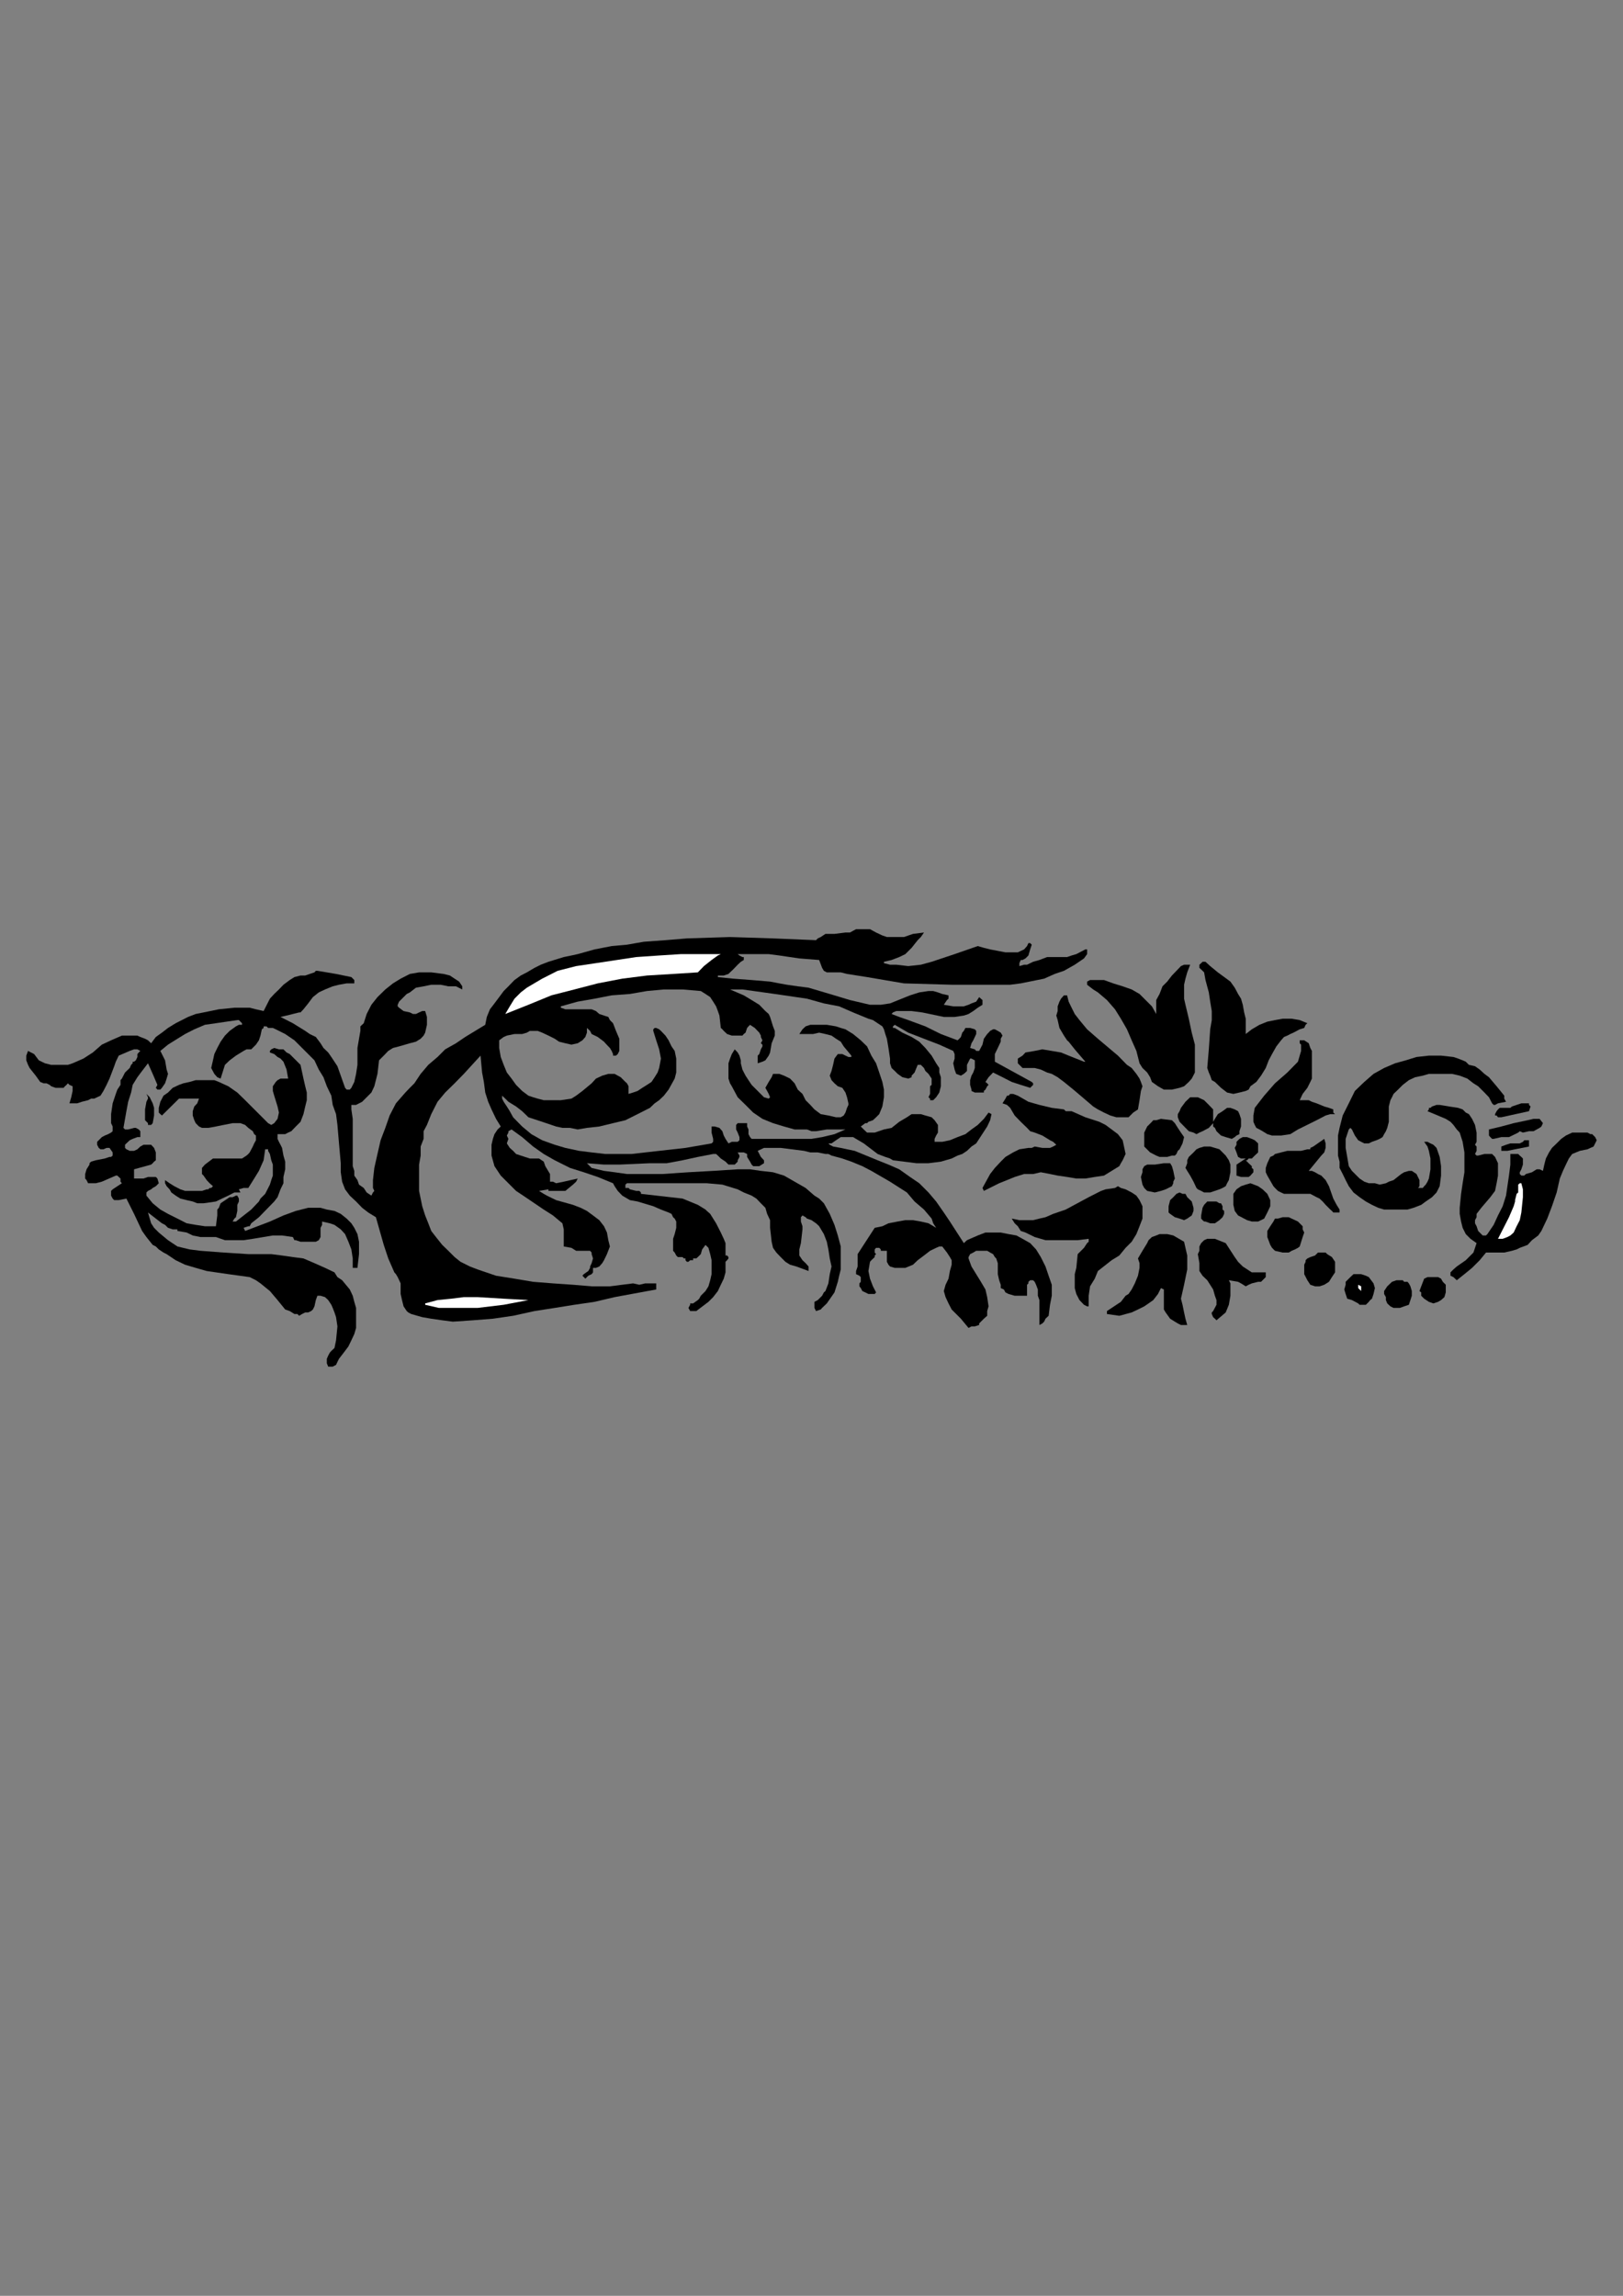 <?xml version="1.0" encoding="utf-8"?>
<!-- Created by UniConvertor 2.0rc4 (https://sk1project.net/) -->
<svg xmlns="http://www.w3.org/2000/svg" height="841.89pt" viewBox="0 0 595.276 841.89" width="595.276pt" version="1.1" xmlns:xlink="http://www.w3.org/1999/xlink" id="d579e4b0-f60b-11ea-9033-dcc15c148e23">

<rect x="0" y="0" width="595.276" height="841.89" fill="#808080" stroke="none"/>

<g>
	<g>
		<path style="fill:#000000;" d="M 323.63,343.041 L 325.286,343.617 327.518,343.617 331.55,343.617 334.862,342.465 338.894,341.961 337.742,343.617 336.59,344.769 334.358,347.577 332.054,349.881 329.822,350.961 327.014,352.041 324.206,352.689 324.206,353.193 326.438,353.769 328.742,353.769 333.134,354.273 337.742,353.769 341.702,352.689 350.126,349.881 358.622,346.929 360.854,347.577 363.158,348.153 368.774,349.233 371.078,349.233 373.31,349.233 375.614,348.153 376.694,346.929 377.198,345.849 377.846,345.849 377.846,345.849 378.422,346.425 377.846,348.153 377.198,350.385 376.118,351.465 375.038,352.041 374.39,352.041 373.886,353.193 373.886,354.273 375.614,353.769 376.694,353.769 378.926,352.689 381.23,352.041 384.038,350.961 387.926,350.961 391.382,350.961 393.038,350.385 394.766,349.881 398.078,348.153 398.726,348.153 398.726,348.657 398.726,349.881 397.574,351.465 394.19,353.769 390.23,356.001 386.846,357.153 382.958,358.881 374.39,360.609 370.502,361.113 365.966,361.113 357.542,361.113 349.046,361.113 331.55,360.609 318.014,358.305 310.67,357.153 308.366,356.577 303.254,356.577 302.174,356.001 301.526,354.921 300.446,352.041 293.174,351.465 285.83,350.385 281.942,349.881 277.91,349.881 274.526,349.881 270.566,349.881 271.214,350.385 272.294,350.961 272.798,350.961 272.798,352.041 271.718,352.689 270.566,353.769 268.91,355.497 267.758,356.577 267.182,357.153 265.454,357.729 263.87,357.729 263.294,357.729 263.294,358.305 268.91,358.881 275.678,359.385 282.446,359.961 285.83,360.609 288.638,361.113 292.598,361.689 296.558,362.193 304.334,364.497 311.75,366.729 319.094,368.457 321.326,368.457 323.054,368.457 326.438,367.953 333.782,365.001 337.166,363.921 340.55,363.417 342.278,363.417 344.006,363.921 345.59,364.497 347.894,365.001 347.894,366.225 347.318,366.729 346.166,368.457 349.622,369.033 353.51,369.033 355.238,368.457 356.318,367.953 358.046,367.305 359.126,365.649 359.774,366.225 360.35,366.729 360.35,367.305 360.35,368.457 358.622,369.537 356.966,370.761 355.238,371.841 353.51,372.417 350.126,372.921 346.166,372.921 338.246,371.265 334.358,370.761 332.63,370.761 330.326,370.761 328.742,370.761 327.518,371.265 327.014,371.841 329.822,372.921 333.134,374.073 339.398,376.377 345.086,379.185 351.206,381.489 351.854,380.913 352.43,380.265 352.934,378.681 353.51,378.033 354.086,376.953 354.662,376.953 355.814,376.953 357.542,377.457 358.046,378.033 358.046,378.033 358.046,379.185 356.966,381.489 356.318,382.569 355.814,384.297 357.542,384.801 358.046,385.377 358.622,385.377 359.126,385.377 360.35,383.073 360.854,380.913 362.078,379.185 362.582,378.681 363.158,378.033 364.238,377.457 364.886,377.457 365.966,378.033 367.046,378.681 367.694,379.761 367.046,380.913 367.046,381.993 365.966,384.297 364.886,386.529 364.886,387.609 364.886,388.185 364.886,389.337 378.422,396.753 378.926,397.257 378.926,397.833 378.422,398.337 377.846,398.913 374.39,397.833 371.078,396.753 367.694,395.025 364.238,393.297 362.582,395.025 361.43,396.753 362.078,397.257 362.582,397.833 362.078,398.337 361.43,399.561 360.854,400.065 360.854,400.641 360.35,400.641 359.126,400.641 357.542,400.641 356.318,400.065 356.318,399.561 355.814,397.833 355.814,396.105 356.318,394.449 356.966,393.297 357.542,391.641 357.542,390.489 357.542,388.833 356.318,388.185 356.318,388.185 355.814,388.185 355.238,389.337 354.662,390.489 354.662,392.721 354.086,393.297 353.51,393.801 352.43,394.449 350.702,393.801 350.126,392.217 349.622,389.913 350.126,388.185 350.126,386.529 349.622,385.377 344.51,383.073 338.894,380.913 333.134,378.681 328.166,375.801 327.518,376.377 327.518,376.377 327.518,376.953 328.166,376.953 330.974,378.681 334.358,380.265 337.166,381.993 339.398,384.297 341.702,387.105 343.358,389.913 344.51,391.641 344.51,393.297 345.086,395.025 345.086,396.753 345.086,398.337 344.51,400.641 343.358,402.369 342.278,403.449 341.126,403.449 341.126,402.873 340.55,402.369 341.126,401.145 341.126,399.561 341.126,398.913 341.126,398.337 341.702,397.833 341.702,396.753 341.702,395.529 340.55,393.801 339.398,392.721 338.894,391.641 338.246,390.993 337.742,390.489 336.59,390.489 335.438,393.297 334.358,394.449 334.358,395.025 333.134,395.529 330.974,395.025 329.246,393.801 328.166,392.721 327.014,391.641 326.438,389.913 326.438,388.185 325.862,384.297 325.286,380.913 324.71,379.185 324.206,377.457 323.63,376.377 321.902,375.225 320.174,374.073 318.518,373.569 312.902,371.265 307.79,369.033 302.174,367.953 295.982,366.225 284.174,364.497 272.294,362.841 267.758,362.841 272.798,365.001 275.678,366.729 278.486,368.457 280.718,370.761 281.942,371.841 282.446,372.921 283.526,376.377 284.174,378.033 284.174,379.761 283.022,382.569 282.446,385.953 281.942,387.105 280.718,388.833 279.638,389.337 277.91,389.913 277.91,389.337 277.91,388.185 277.91,387.105 278.486,386.529 279.062,384.801 279.638,383.721 279.638,383.073 279.062,382.569 279.638,381.489 279.062,380.265 279.062,379.761 278.486,378.681 276.83,376.953 275.102,375.801 274.526,376.377 274.022,376.953 273.446,378.681 272.798,379.185 272.294,379.761 271.214,379.761 269.99,379.761 268.406,379.761 266.678,379.185 265.454,378.033 264.95,377.457 264.374,376.953 263.87,372.417 263.294,370.761 262.646,369.033 261.566,367.305 260.486,365.649 258.758,364.497 257.03,363.417 250.334,362.841 243.494,362.841 237.302,363.417 231.038,364.497 224.342,365.001 218.078,366.225 211.886,367.305 205.694,369.033 205.694,369.537 207.35,370.113 209.078,370.113 212.966,370.113 215.27,370.113 216.998,370.113 218.582,370.761 219.806,371.841 221.534,372.417 223.118,372.921 223.694,374.073 224.846,375.225 225.926,378.033 227.15,380.913 227.15,382.569 227.15,384.297 227.15,385.377 226.574,386.529 225.926,387.105 224.846,387.105 224.846,386.529 224.342,385.377 223.694,384.297 223.118,383.721 222.038,382.569 221.534,381.993 219.23,380.265 216.998,379.185 216.422,378.033 215.27,376.953 215.27,378.681 214.694,380.265 213.614,381.489 211.886,382.569 209.582,383.073 207.35,382.569 205.046,381.993 203.462,380.913 201.158,379.761 198.854,378.681 197.198,378.033 194.318,378.033 193.238,378.681 191.51,379.185 188.702,379.185 185.894,379.761 184.742,380.265 183.086,381.489 183.086,384.297 183.662,387.609 184.742,390.489 185.894,393.297 187.622,395.529 189.278,397.833 191.51,400.065 193.814,401.793 195.542,402.369 197.198,402.873 199.43,403.449 201.158,403.449 205.694,403.449 209.582,402.873 211.31,401.793 213.614,400.065 216.998,397.257 218.582,395.529 220.886,394.449 223.118,393.801 225.422,393.801 227.654,395.025 229.382,396.753 229.958,397.257 230.534,398.337 230.534,399.561 230.534,400.641 230.534,401.145 232.19,400.641 233.846,400.065 235.574,398.913 237.302,397.833 238.958,396.753 240.11,395.025 241.19,393.297 241.766,391.641 242.414,388.185 241.766,384.801 240.686,381.489 239.606,378.033 239.606,377.457 240.11,376.953 240.686,376.953 241.766,377.457 242.414,378.033 244.07,379.761 245.222,381.489 246.302,383.721 247.454,385.377 248.03,388.185 248.03,390.489 248.03,393.297 247.454,395.529 245.222,399.561 243.494,401.793 241.766,403.449 240.11,404.601 238.382,406.257 233.846,408.561 229.382,410.793 224.846,411.873 219.806,413.097 215.27,413.601 211.886,414.177 209.078,413.601 206.27,413.601 203.966,413.097 198.854,411.369 193.814,409.713 191.51,407.481 189.278,405.753 186.47,404.025 185.318,402.873 184.166,401.793 184.166,402.873 184.742,404.025 185.894,405.753 186.974,407.481 188.198,409.713 191.51,413.097 194.894,415.905 198.854,418.137 203.462,419.793 207.35,420.945 212.39,422.025 216.998,422.601 222.038,423.177 226.574,423.177 231.614,423.177 236.654,422.601 241.766,422.025 251.414,420.945 260.99,419.289 261.566,418.713 261.566,417.633 260.99,415.329 260.99,414.177 260.99,413.097 261.566,413.097 262.142,413.097 263.87,413.601 264.95,414.825 265.454,416.409 266.102,417.633 267.182,419.289 268.406,418.713 269.99,418.713 270.566,418.713 271.214,418.137 271.214,417.633 271.214,416.985 270.566,415.329 269.99,414.177 269.99,413.097 269.99,412.521 270.566,411.873 271.718,411.873 273.446,411.873 274.022,411.873 274.022,413.097 274.526,414.177 274.526,415.905 275.102,416.985 275.102,416.985 275.678,417.633 280.214,417.633 284.75,417.633 293.174,417.633 297.638,417.633 301.526,416.985 306.062,415.905 310.094,414.177 308.366,414.177 306.638,414.177 303.254,414.177 299.294,414.825 297.638,414.825 295.982,414.177 291.446,414.177 287.558,413.097 283.526,411.873 279.638,410.289 276.254,407.985 273.446,405.177 270.566,402.369 268.406,398.337 267.758,397.257 267.182,395.529 267.182,393.297 267.182,391.641 267.182,389.913 267.758,388.185 268.406,386.529 269.486,384.801 270.566,385.953 271.214,387.105 271.718,388.833 271.718,389.913 272.294,392.217 273.446,394.449 274.526,396.105 275.678,397.833 278.486,400.641 280.214,402.369 281.942,402.873 282.446,402.369 282.446,402.369 281.942,401.145 281.366,400.065 280.718,398.913 281.942,396.753 283.022,395.025 283.526,393.801 284.75,393.801 285.83,393.801 287.558,394.449 289.79,395.529 291.446,397.257 292.598,399.561 294.326,401.145 295.478,403.449 297.206,405.177 298.718,406.833 301.022,408.561 303.83,409.065 306.638,409.713 308.366,409.713 309.446,409.065 310.094,407.985 310.67,406.257 311.174,405.177 311.174,404.601 310.67,402.369 310.094,400.641 308.942,398.913 307.286,398.337 306.062,397.257 304.982,396.105 304.334,394.449 304.982,392.721 305.558,390.489 306.062,388.185 307.286,386.529 308.366,386.529 308.942,386.529 310.094,387.105 311.174,387.609 311.75,387.609 312.254,387.609 312.254,387.105 309.446,383.721 308.366,381.993 306.638,380.913 304.982,379.761 302.75,379.185 300.446,378.681 298.214,379.185 293.174,379.185 294.326,377.457 295.478,376.377 297.206,375.801 299.294,375.801 303.254,375.801 306.638,376.377 308.366,376.953 310.094,377.457 312.902,379.185 315.71,381.489 318.014,383.721 319.598,387.105 321.326,389.913 322.478,393.297 323.63,396.753 324.206,399.561 324.206,402.369 323.63,405.753 322.478,408.561 321.326,409.713 320.174,410.793 318.518,411.369 318.014,411.873 317.366,411.873 315.71,413.097 316.79,414.177 318.014,415.329 319.598,415.329 320.822,415.329 324.206,414.177 327.014,413.601 329.822,411.369 332.63,409.713 334.358,408.561 336.086,408.561 337.742,408.561 339.398,409.065 341.702,409.713 342.278,410.289 342.782,410.793 344.006,412.521 344.006,414.177 344.006,415.329 343.358,416.409 342.782,417.633 342.782,418.713 345.59,418.713 348.398,418.137 351.206,416.985 354.086,415.905 356.318,414.177 358.622,412.521 360.854,410.289 362.582,407.985 363.662,408.561 363.158,410.793 362.078,413.097 359.126,417.633 358.046,419.289 356.318,420.441 354.662,422.025 352.934,423.177 351.206,423.753 349.046,424.833 346.814,425.481 345.086,425.985 340.55,426.561 336.086,426.561 331.55,425.985 327.518,425.481 326.438,424.833 324.71,424.257 321.902,423.177 316.79,419.289 313.982,417.633 312.902,416.985 311.174,416.985 310.094,416.985 308.366,416.985 306.638,418.137 304.982,419.289 303.83,419.289 304.334,419.793 305.558,420.441 308.366,420.945 310.67,421.449 313.478,422.025 321.902,425.481 325.862,427.065 329.822,428.793 333.782,431.601 337.166,433.905 340.55,437.289 343.358,440.601 346.166,444.633 348.398,447.945 353.51,455.865 354.662,454.785 355.814,454.281 358.622,453.057 361.43,451.977 364.238,451.977 367.046,451.977 369.926,452.553 372.806,453.057 375.038,454.281 377.846,455.865 380.006,458.169 381.734,460.977 383.462,464.433 384.614,467.817 385.766,471.129 385.766,475.161 385.118,478.473 384.614,482.505 383.462,483.585 382.958,484.665 382.31,485.313 381.23,485.889 381.23,484.665 381.23,483.585 381.23,481.281 381.23,479.049 381.23,476.745 380.654,475.161 380.654,472.857 380.006,471.129 379.502,470.049 378.926,469.473 377.846,469.473 377.198,470.049 377.198,470.625 376.694,471.129 376.694,472.857 376.694,474.513 376.694,475.161 374.39,475.161 372.158,475.161 369.926,474.513 368.774,473.937 368.198,472.857 367.046,472.353 367.046,471.129 366.47,469.473 365.966,467.241 365.966,464.937 365.966,463.209 365.39,461.481 364.886,460.977 364.238,459.897 363.158,459.321 362.078,458.673 359.774,458.673 358.622,458.673 358.046,458.673 356.966,459.321 355.814,459.897 355.238,460.977 355.238,461.481 356.318,464.433 358.046,467.241 359.774,470.049 361.43,472.857 362.078,475.665 362.582,479.049 362.078,480.777 362.078,482.505 360.854,483.585 359.774,484.665 359.126,485.313 359.126,485.889 357.542,486.393 356.318,486.393 355.238,486.969 352.43,483.585 349.046,480.201 347.894,477.969 346.814,475.665 346.166,473.433 346.814,471.129 347.894,468.897 348.398,466.089 349.046,463.785 349.046,462.129 348.398,460.977 347.318,459.321 345.59,457.089 344.51,457.089 343.358,457.593 341.126,458.673 338.894,460.401 336.59,462.129 334.862,463.785 332.054,464.937 330.974,464.937 329.822,464.937 328.166,464.937 326.438,464.433 325.862,463.785 325.286,462.705 325.286,460.401 325.286,459.897 325.286,458.673 324.206,458.673 323.054,458.673 323.054,458.169 323.054,458.169 322.478,457.593 321.902,457.593 321.326,457.593 320.822,458.169 320.822,459.321 321.326,459.897 320.822,460.401 320.822,460.977 319.598,462.129 319.094,462.705 318.518,466.089 319.094,468.897 320.174,471.705 321.326,473.937 320.822,474.513 320.174,474.513 318.518,474.513 317.366,473.937 316.286,473.433 315.71,472.353 315.206,471.705 315.206,470.625 315.71,470.049 315.71,469.473 315.71,468.321 315.206,467.817 313.982,467.241 313.982,466.089 314.558,464.433 314.558,462.705 314.558,460.977 314.558,459.897 320.822,450.249 323.63,449.673 325.862,448.593 329.246,447.945 332.054,447.441 334.862,447.441 337.742,447.945 340.55,448.593 343.358,450.249 342.278,448.593 341.702,446.865 338.894,443.553 335.438,440.601 332.63,437.289 326.438,433.329 319.598,429.369 316.286,427.641 312.254,425.985 308.942,424.833 304.982,423.753 303.83,423.177 302.75,423.177 299.942,422.601 297.206,422.601 294.902,422.025 286.334,420.945 281.942,420.945 280.214,420.945 277.91,422.025 279.062,424.257 280.214,425.481 280.214,425.985 280.214,426.561 278.486,427.641 276.254,427.641 275.678,427.065 275.102,425.985 274.022,424.257 274.022,423.177 272.798,422.601 271.718,422.601 270.566,422.601 271.214,423.753 271.214,424.257 270.566,425.481 270.566,425.985 269.99,426.561 269.486,427.065 268.406,427.065 267.182,427.065 266.678,426.561 266.102,425.985 264.374,424.833 263.294,423.753 262.646,423.177 261.566,423.177 255.95,424.257 250.334,425.481 244.574,426.561 238.382,426.561 227.15,427.065 221.534,427.065 215.27,426.561 216.998,428.289 221.534,429.369 225.422,429.873 229.958,430.521 234.494,430.521 242.918,430.521 252.494,429.873 261.566,429.369 270.566,428.793 275.102,428.793 279.062,429.369 283.526,429.873 287.558,431.097 295.478,435.633 298.718,438.441 300.446,439.521 302.174,441.249 304.334,445.137 306.062,449.169 307.286,453.057 308.366,457.089 308.366,461.481 308.366,465.513 307.79,467.817 307.286,470.049 306.062,473.937 303.254,477.969 301.526,479.625 301.022,480.201 301.022,480.201 299.294,480.777 298.718,479.625 298.718,478.473 298.718,477.393 299.942,476.745 301.526,475.161 302.174,473.937 302.75,473.433 303.83,470.625 304.334,467.241 304.982,464.433 304.334,461.481 303.83,458.169 303.254,455.361 302.174,452.553 300.446,449.673 299.942,449.169 299.294,448.593 297.638,447.441 295.982,446.865 295.478,446.361 294.326,445.713 293.75,446.361 293.75,446.865 293.75,447.441 293.75,447.945 294.326,449.673 294.326,450.249 294.326,450.825 293.75,455.865 293.174,458.169 293.174,460.401 294.326,462.129 295.478,463.209 296.558,464.433 296.558,465.513 296.558,466.089 292.094,464.433 289.79,463.785 288.062,462.705 286.334,460.977 284.75,459.321 283.526,457.593 283.022,455.361 282.446,450.249 282.446,447.441 281.366,445.137 280.718,442.905 279.062,441.249 277.406,439.521 275.678,438.441 272.798,437.289 270.566,436.137 264.95,434.409 259.262,433.905 253.646,433.905 241.766,433.905 235.574,433.905 233.342,433.905 229.958,433.905 229.382,434.409 229.382,435.633 230.534,435.633 231.038,436.137 233.342,436.713 234.494,436.713 235.07,437.289 235.07,437.793 250.334,439.521 255.95,441.825 258.758,443.553 259.262,444.057 260.486,445.137 262.646,448.593 264.374,451.977 265.454,454.281 266.102,455.865 266.102,458.169 266.102,460.401 266.678,460.401 267.182,460.977 267.182,461.481 266.678,462.129 266.102,462.705 266.102,463.209 266.102,463.785 266.102,466.593 265.454,468.897 264.374,471.129 263.294,473.433 261.566,475.665 259.838,477.393 255.374,480.777 253.142,480.777 252.494,479.625 253.142,478.473 253.142,477.969 254.222,477.969 255.95,476.745 256.454,476.241 257.03,475.161 258.758,473.433 259.838,471.705 260.486,469.473 260.99,467.241 260.99,464.433 260.99,462.129 260.486,459.897 259.838,457.593 258.758,456.513 257.534,458.169 257.03,459.897 255.95,460.977 255.374,461.481 254.222,461.481 254.222,462.129 253.142,462.129 252.494,462.705 251.918,462.705 251.414,462.129 251.414,461.481 250.838,461.481 250.334,460.977 249.11,460.977 248.606,460.977 248.03,460.401 247.454,459.321 246.878,458.673 246.878,457.593 246.878,456.513 246.878,454.281 247.454,452.553 248.03,450.249 248.03,447.945 247.454,446.865 246.878,446.361 246.302,445.137 245.222,444.633 242.414,443.553 239.606,442.329 233.846,440.601 231.038,440.097 228.23,438.441 226.574,436.713 225.422,434.985 224.846,433.905 219.23,431.601 214.118,429.873 209.078,428.289 203.462,425.481 199.43,423.177 195.542,420.441 191.51,416.985 187.622,414.177 186.47,414.825 186.47,415.329 185.894,416.409 186.47,417.633 185.894,419.289 186.974,420.945 188.198,422.025 189.278,423.177 191.006,423.753 194.318,424.833 197.702,424.833 199.43,425.985 200.006,427.641 201.734,430.521 201.734,433.329 202.814,433.329 203.966,433.905 206.774,433.329 211.886,432.177 211.31,433.329 210.158,434.409 207.35,436.713 201.158,436.713 201.158,436.137 197.702,436.713 199.43,437.793 200.582,438.441 203.966,440.097 210.158,441.825 212.966,442.905 215.27,444.057 217.502,445.713 219.806,447.441 221.534,449.673 222.614,451.977 223.118,454.785 223.694,457.089 222.614,459.897 221.534,462.129 220.886,463.209 219.806,464.433 218.582,464.937 217.502,464.937 217.502,466.593 216.998,467.241 215.774,467.817 214.694,468.897 214.118,468.321 213.614,467.817 213.614,467.817 214.118,467.241 215.774,466.089 216.422,464.937 216.422,464.937 216.422,464.433 216.998,463.209 217.502,461.481 216.998,459.897 216.998,459.321 216.422,458.673 214.118,458.673 211.31,458.673 209.582,457.593 206.774,457.089 206.774,455.361 206.774,453.057 206.774,450.825 206.27,448.593 202.814,445.713 199.43,443.553 192.734,439.017 189.278,436.713 186.47,433.905 183.662,431.097 181.358,427.641 180.278,423.753 180.278,421.449 180.278,419.793 180.782,417.633 181.358,415.905 182.51,414.177 183.662,413.097 181.934,410.289 180.278,406.833 179.054,404.025 177.974,400.641 177.47,396.753 176.822,393.297 176.246,387.105 170.126,393.801 166.742,397.257 163.286,400.641 160.478,404.025 158.174,408.561 156.59,412.521 155.366,414.825 155.366,417.633 154.286,420.441 154.286,423.753 153.71,427.065 153.71,429.873 153.71,433.329 153.71,436.713 154.862,442.329 155.942,445.713 157.094,448.593 158.174,451.401 159.902,453.633 162.206,456.513 164.438,458.673 166.742,460.977 168.902,462.705 172.358,464.433 175.166,465.513 181.934,467.817 188.702,468.897 195.542,470.049 202.814,470.625 210.158,471.129 216.998,471.705 223.694,471.705 232.19,470.625 234.494,471.129 236.654,470.625 238.382,470.625 240.686,470.625 240.686,472.857 225.422,475.665 218.078,477.393 210.662,478.473 203.462,479.625 196.046,480.777 188.198,482.505 180.782,483.585 173.438,484.161 166.094,484.665 162.206,484.161 158.174,483.585 154.862,483.009 150.83,481.857 149.75,481.281 149.174,480.777 148.022,479.049 147.446,476.745 146.942,474.513 146.942,472.353 146.942,470.625 145.862,468.321 145.214,467.241 144.638,466.593 142.406,461.481 140.75,456.513 137.87,446.361 135.062,444.633 132.83,442.905 130.598,440.601 128.294,438.441 126.566,436.137 125.486,433.329 124.982,429.873 124.982,426.561 124.334,419.289 123.758,412.521 123.254,408.561 122.03,405.177 121.526,401.793 119.87,398.337 118.646,395.025 116.918,392.217 115.334,388.833 113.03,386.529 110.222,383.721 107.99,381.489 104.606,379.185 101.15,377.457 100.07,376.953 98.342,376.953 97.766,376.377 96.686,376.377 96.686,376.953 96.038,377.457 95.534,379.761 94.958,381.489 93.878,383.073 92.15,384.801 90.422,384.801 89.342,385.377 86.534,387.105 84.23,388.833 82.502,390.489 80.918,395.529 79.694,395.025 78.614,393.801 77.462,391.641 78.11,388.833 78.614,386.529 79.694,384.297 80.918,381.993 82.502,379.761 84.23,378.033 86.534,376.377 87.614,375.801 88.766,375.801 88.766,375.225 88.19,374.649 87.614,374.073 87.038,374.073 83.078,374.649 79.19,375.225 75.158,375.801 71.27,377.457 67.886,379.185 65.078,380.913 61.622,383.073 58.814,385.377 60.542,388.833 61.118,392.217 61.622,393.801 61.118,395.529 60.542,397.257 59.39,398.913 58.814,399.561 57.734,399.561 57.158,398.913 57.734,397.833 56.006,393.801 54.278,389.913 52.118,392.721 50.39,395.025 48.662,397.833 48.086,400.641 47.006,404.025 46.358,407.481 45.278,413.601 45.854,414.177 47.006,414.177 49.166,413.601 49.814,413.601 50.894,414.177 51.47,414.825 51.47,415.905 51.47,416.985 50.39,416.985 48.662,417.633 47.582,418.137 46.358,419.289 45.854,419.793 45.854,420.945 46.358,421.449 47.582,422.025 49.166,422.025 50.39,421.449 51.47,420.441 52.622,419.793 54.278,419.793 54.926,419.793 55.43,419.793 56.51,420.945 57.158,422.601 57.158,424.257 57.158,425.481 56.51,425.985 56.006,426.561 55.43,427.065 49.166,428.793 49.166,431.097 49.166,432.177 49.814,432.177 49.814,432.177 50.894,432.177 52.622,432.177 54.278,431.601 56.006,431.601 57.158,431.601 57.734,432.177 58.238,433.905 58.238,433.905 57.734,434.409 57.158,434.985 56.006,435.633 55.43,436.137 54.278,436.713 53.702,437.289 53.702,438.441 56.006,441.249 58.814,443.553 61.622,445.137 65.078,446.865 68.462,448.593 71.774,449.169 75.158,449.673 79.19,449.673 79.694,445.713 79.694,443.553 80.27,442.905 80.918,441.249 84.23,439.017 85.31,439.017 86.534,438.441 87.038,438.441 87.614,439.521 87.614,440.601 87.038,441.825 87.038,444.057 86.534,446.361 85.958,446.865 85.31,447.945 86.534,447.945 92.15,443.553 94.958,440.601 95.534,439.521 97.262,437.793 98.99,434.409 99.494,432.753 100.07,431.097 100.07,429.369 100.07,427.065 99.494,425.481 98.99,423.177 98.99,423.177 98.99,423.177 98.342,422.025 98.342,421.449 97.766,421.449 97.262,421.449 96.686,425.481 94.958,429.369 93.23,432.177 91.07,435.633 89.342,435.633 87.614,436.137 88.19,437.289 87.038,437.289 85.958,437.289 83.726,438.441 81.422,439.521 79.19,440.601 74.654,441.249 72.35,441.249 70.694,440.601 68.462,440.097 66.158,439.521 64.43,438.441 62.846,437.289 62.198,436.137 61.118,434.985 60.542,433.905 60.542,433.329 60.542,432.753 62.198,433.905 63.926,434.985 66.158,436.137 67.886,436.713 71.774,436.713 74.078,436.713 75.806,436.137 76.382,436.137 76.886,435.633 77.462,435.633 78.11,434.985 76.886,433.905 75.806,432.753 74.654,431.097 74.078,430.521 74.078,429.369 74.078,428.793 74.078,428.289 75.158,427.065 78.11,424.833 79.694,424.833 81.998,424.833 86.534,424.833 88.766,424.833 90.422,423.753 91.07,423.177 91.574,422.601 92.726,420.441 93.23,419.289 93.878,418.137 93.878,417.633 93.878,416.409 93.23,415.905 92.726,414.825 91.07,413.601 89.918,412.521 88.19,411.873 86.534,411.873 85.31,411.873 81.998,412.521 79.19,413.097 76.382,413.601 75.158,413.601 74.078,413.601 72.998,413.097 71.774,411.873 71.27,410.793 70.694,409.065 70.694,407.481 71.27,405.753 72.35,404.601 72.998,402.873 65.654,402.873 59.39,409.065 58.814,408.561 58.238,407.985 58.238,406.257 58.814,404.025 59.966,401.793 61.622,400.641 63.35,398.913 65.654,397.833 67.238,397.257 69.542,396.753 71.774,396.105 74.078,396.105 76.382,396.105 78.614,396.105 80.27,396.753 83.726,398.337 87.038,400.641 89.918,403.449 92.726,406.257 98.342,411.873 99.494,412.521 100.574,411.873 101.798,410.289 102.302,407.985 101.798,405.753 100.574,401.793 100.07,400.065 100.07,398.337 101.15,396.753 101.798,396.105 102.878,395.529 105.686,395.529 105.11,392.217 103.958,389.337 102.878,388.185 101.798,387.609 100.574,386.529 98.99,385.953 98.99,385.377 99.494,384.801 100.574,384.297 102.302,384.801 103.958,384.801 105.11,385.953 106.262,386.529 110.222,390.489 111.302,395.529 111.95,398.337 112.526,400.641 112.526,403.449 111.95,405.753 111.302,408.561 110.222,411.369 108.494,413.097 106.838,414.825 105.686,415.329 104.606,415.905 103.454,415.905 101.798,415.905 101.798,416.409 101.798,417.633 102.302,418.713 102.878,419.793 103.454,420.945 103.958,423.753 104.606,425.985 104.606,428.793 103.958,431.601 103.958,433.905 102.878,436.137 101.798,439.017 100.574,440.601 94.958,446.361 92.15,448.593 91.574,449.673 91.07,449.673 89.342,450.249 89.918,451.401 94.454,449.673 98.99,447.945 103.958,445.713 108.494,444.057 113.03,442.905 115.334,442.905 117.566,442.905 119.87,443.553 122.678,444.057 124.982,445.137 127.142,446.865 128.87,448.593 129.95,450.249 131.102,452.553 131.678,455.361 131.678,457.593 131.678,459.897 131.102,464.937 129.374,464.937 129.374,461.481 128.87,458.169 127.79,455.361 126.566,452.553 124.982,450.825 122.678,449.169 120.95,448.593 118.142,447.945 118.142,449.169 117.566,450.249 117.566,452.553 117.566,453.633 116.918,454.785 115.838,455.361 114.11,455.361 110.222,455.361 108.494,454.785 107.99,454.785 107.414,453.633 103.454,453.057 100.07,453.057 92.726,454.281 89.342,454.785 85.958,454.785 82.502,454.785 79.19,453.633 76.382,453.633 73.502,453.633 70.694,453.057 68.462,451.977 65.078,451.401 65.078,450.825 63.35,450.825 61.622,450.249 60.542,449.169 59.39,448.593 56.51,446.361 54.278,444.633 54.926,446.865 55.43,448.593 56.51,450.249 58.238,451.977 61.622,454.785 65.078,457.089 69.542,458.169 73.502,458.673 81.998,459.321 91.07,459.897 99.494,459.897 103.454,460.401 107.414,460.977 111.302,461.481 115.334,463.209 119.222,464.937 122.678,466.593 123.758,468.321 125.486,469.473 128.294,472.857 129.374,475.161 129.95,477.393 130.598,479.625 130.598,482.505 130.598,484.665 130.598,486.969 129.95,489.201 128.87,491.505 127.79,493.737 126.062,496.041 124.334,498.273 123.758,499.425 123.254,500.505 122.03,501.153 120.95,501.153 120.374,501.153 119.87,499.929 119.87,498.273 120.374,497.121 120.95,496.041 121.526,495.393 122.678,494.313 123.254,491.505 123.758,486.393 123.254,483.009 122.678,481.281 122.03,479.625 121.526,478.473 120.374,476.745 119.222,475.665 117.566,475.161 116.414,475.161 115.838,476.745 115.334,479.049 114.758,480.201 114.11,480.777 113.03,481.281 111.95,481.281 110.798,481.857 109.718,482.505 109.07,481.857 107.99,481.857 106.262,480.777 104.606,480.201 101.798,476.745 98.99,473.433 95.534,470.625 93.878,469.473 91.574,468.321 83.726,467.241 75.806,466.089 71.774,464.937 67.886,463.785 64.43,462.129 61.118,459.897 59.966,459.321 58.238,458.169 57.158,457.089 56.006,456.513 53.702,453.633 52.118,451.401 49.166,445.137 46.358,439.521 43.55,440.097 42.47,440.097 41.894,440.097 41.318,439.521 40.742,438.441 40.742,437.793 40.742,436.713 41.318,436.137 44.702,433.905 44.198,433.329 44.198,432.177 43.55,431.601 43.046,431.097 42.47,431.097 37.358,433.329 35.126,433.905 34.046,433.905 34.046,433.905 32.318,433.905 31.742,432.753 31.238,432.177 31.238,431.097 31.238,430.521 31.742,428.793 32.822,427.065 32.822,426.561 33.398,425.985 35.126,425.481 38.438,424.833 40.166,424.257 40.742,424.257 41.318,423.753 41.318,423.177 41.318,422.601 40.166,420.945 39.086,420.945 37.934,421.449 36.854,421.449 36.206,420.945 35.63,419.793 35.63,419.289 35.63,418.713 36.206,418.137 37.358,416.985 38.438,416.409 39.662,415.905 40.742,415.329 41.318,414.825 41.318,414.177 41.318,413.097 40.742,411.873 40.742,408.561 41.318,404.601 41.894,402.873 42.47,401.145 43.046,399.561 44.198,397.833 44.198,396.105 44.702,395.529 45.854,393.297 47.582,391.641 48.086,390.489 48.662,389.913 48.662,389.337 49.166,389.337 49.814,388.833 50.39,387.609 50.39,386.529 50.894,385.953 51.47,385.377 50.39,384.801 49.166,384.801 47.582,385.377 43.55,387.105 42.47,389.337 41.894,390.993 40.166,395.529 39.086,397.833 37.934,400.065 36.854,401.793 34.55,402.873 33.398,402.873 32.318,403.449 30.014,404.025 28.286,404.601 26.63,404.601 26.63,404.601 25.478,404.601 26.126,402.369 26.63,400.065 26.63,398.913 26.63,398.337 25.478,397.833 24.902,397.257 24.398,397.833 23.822,398.337 23.318,398.913 22.094,398.913 20.366,398.913 18.782,398.337 18.206,397.833 17.054,397.257 15.974,397.257 14.75,396.753 13.094,394.449 10.862,391.641 10.286,390.489 9.638,388.833 9.638,387.105 10.286,385.377 11.366,385.953 12.518,386.529 14.246,388.833 16.478,389.913 18.782,390.489 21.014,390.489 22.67,390.489 24.902,390.489 26.63,389.913 30.59,388.185 34.046,385.953 37.358,383.073 40.742,381.489 44.702,379.761 47.582,379.761 50.39,379.761 51.47,380.265 53.198,380.913 54.278,381.489 55.43,382.569 57.158,380.265 59.39,378.681 61.622,376.953 64.43,375.225 68.966,372.921 71.774,371.841 74.654,371.265 80.27,370.113 85.958,369.537 91.574,369.537 93.878,370.113 96.686,370.761 98.99,366.225 100.574,364.497 102.302,362.841 103.958,361.113 106.262,359.385 107.99,358.305 110.222,357.729 111.95,357.729 113.606,357.153 115.334,356.577 115.838,356.001 116.414,356.001 119.87,356.577 123.254,357.153 126.062,357.729 128.87,358.305 129.95,359.385 129.95,359.961 129.95,360.609 129.95,360.609 127.142,360.609 124.334,361.113 122.03,361.689 119.222,362.841 116.918,363.921 114.758,365.649 113.03,367.953 111.302,370.113 110.222,371.265 109.718,371.265 107.414,371.841 105.11,372.417 102.878,372.921 107.414,375.225 111.95,378.033 113.606,379.185 115.838,380.265 117.566,382.569 118.646,384.297 120.374,385.953 121.526,387.609 123.758,390.993 126.566,398.913 127.142,399.561 127.79,399.561 128.294,399.561 128.87,398.913 129.95,396.753 130.598,393.801 131.102,390.489 131.102,387.105 131.102,384.297 131.678,380.913 132.182,378.033 132.182,376.377 133.406,375.225 134.486,371.841 136.214,368.457 138.446,365.649 141.326,362.841 144.134,360.609 146.942,358.881 150.326,357.153 153.71,356.577 158.174,356.577 162.71,357.153 165.014,357.729 166.742,358.881 168.398,359.961 169.55,361.689 169.55,362.841 167.246,361.689 164.438,361.689 161.63,361.113 158.174,361.113 155.366,361.689 152.558,362.193 150.326,363.921 149.174,364.497 148.022,365.649 146.366,367.305 145.862,368.457 145.862,369.033 146.366,369.537 148.022,370.761 150.326,371.265 151.478,371.841 152.558,371.841 153.71,371.265 154.862,370.761 155.942,370.761 156.59,372.921 156.59,375.801 155.942,378.681 155.366,379.761 154.286,380.913 152.558,381.993 150.326,382.569 146.366,383.721 144.134,384.297 142.406,385.377 140.75,387.105 139.022,388.833 138.446,393.801 137.294,398.337 136.214,400.641 134.486,402.369 132.83,404.025 130.598,405.177 129.95,405.177 128.87,405.177 128.87,405.753 128.87,406.833 129.374,410.289 129.374,414.177 129.374,418.137 129.374,422.025 129.374,425.985 129.374,427.641 129.95,429.369 129.95,431.097 131.102,432.753 131.678,434.409 133.406,435.633 134.486,437.289 136.214,438.441 136.79,437.289 137.294,436.713 136.79,435.633 136.79,434.409 136.79,432.753 137.294,428.289 138.446,423.177 139.598,418.137 141.326,413.601 142.91,409.065 145.214,404.601 148.67,400.641 150.326,398.913 151.982,397.257 154.286,393.801 157.094,390.489 160.478,387.609 163.286,384.801 167.246,382.569 170.63,380.265 177.974,375.801 178.55,372.921 179.702,370.113 181.358,367.953 183.086,365.649 184.742,363.417 186.47,361.689 188.702,359.385 191.006,357.729 193.238,356.577 196.046,354.921 198.35,353.769 201.158,352.689 206.774,350.961 209.582,350.385 211.886,349.881 218.078,348.153 224.342,346.929 229.958,346.425 236.15,345.345 244.07,344.769 251.918,344.121 267.758,343.617 283.526,344.121 299.294,344.769 299.942,344.121 301.022,343.617 302.75,342.465 304.334,342.465 306.062,342.465 310.094,341.961 311.75,341.961 312.902,341.313 313.982,340.737 316.79,340.737 319.094,340.737 321.326,341.961 323.63,343.041 Z" />
		<path style="fill:#ffffff;" d="M 265.454,349.881 L 264.374,349.881 263.294,350.385 260.99,352.041 258.182,354.273 255.95,356.577 246.878,357.153 237.302,357.729 228.23,358.881 219.23,360.609 210.662,362.841 202.238,365.001 193.814,368.457 185.318,371.841 186.974,369.033 188.702,366.225 191.006,363.921 193.238,362.193 198.854,358.881 204.542,356.001 211.31,354.273 218.582,353.193 233.342,350.961 241.766,350.385 249.686,349.881 258.182,349.881 262.142,349.881 265.454,349.881 Z" />
		<path style="fill:#000000;" d="M 451.286,359.961 L 452.87,362.193 454.094,364.497 455.174,366.225 455.822,368.457 456.326,371.265 456.902,373.569 456.902,376.377 456.902,379.185 459.134,377.457 461.942,375.801 464.822,374.649 467.63,374.073 470.438,373.569 473.75,373.569 476.702,374.073 479.51,375.225 478.862,375.801 478.358,376.953 476.702,377.457 474.398,378.681 473.246,379.185 472.166,379.761 470.942,380.265 469.862,381.489 468.134,383.721 466.55,386.529 465.326,388.833 464.246,391.641 462.518,394.449 460.79,396.753 458.63,398.337 457.982,399.561 456.902,400.065 454.598,400.641 452.366,401.145 450.062,400.641 447.83,398.913 445.598,396.753 444.446,396.105 443.87,394.449 443.366,393.297 442.79,391.641 443.366,384.801 443.87,377.457 444.446,374.073 444.446,370.761 443.87,367.305 443.366,363.921 442.142,359.385 441.638,356.577 441.062,356.001 439.91,354.921 439.91,353.769 440.558,353.193 441.062,352.689 441.638,352.689 442.142,352.689 443.87,354.273 446.678,356.577 451.286,359.961 Z" />
		<path style="fill:#000000;" d="M 436.526,353.769 L 435.446,356.577 434.798,358.881 434.294,361.113 434.294,363.921 434.294,366.225 434.798,368.457 436.022,373.569 437.102,378.681 438.254,383.073 438.254,385.953 438.254,388.185 438.254,390.993 438.254,393.297 437.102,395.529 436.022,396.753 434.294,398.337 432.638,398.913 429.83,399.561 426.878,399.561 424.718,398.337 422.486,396.753 421.838,395.025 420.758,393.297 419.03,391.641 417.95,389.913 416.798,385.377 415.07,381.489 413.342,377.457 411.11,373.569 408.95,370.113 405.998,366.729 402.686,363.921 400.958,362.841 398.726,361.113 398.726,360.609 398.726,359.961 399.806,359.385 400.958,359.385 401.534,359.385 404.918,359.385 408.302,360.609 411.758,361.689 415.07,362.841 417.95,364.497 420.182,366.729 422.486,369.033 424.07,371.841 424.07,370.761 424.07,369.033 424.07,367.953 424.07,366.729 425.294,364.497 426.374,361.689 428.102,359.961 429.83,357.729 433.142,354.273 434.294,353.769 434.798,353.769 435.446,353.769 436.526,353.769 Z" />
		<path style="fill:#000000;" d="M 391.382,365.001 L 391.958,367.305 393.038,369.537 394.19,371.841 395.918,374.073 398.726,377.457 402.686,380.913 410.03,387.105 413.342,390.489 415.07,391.641 416.798,393.801 417.95,395.529 418.454,396.753 419.03,398.337 418.454,400.065 417.95,403.449 417.374,406.833 415.646,407.985 413.918,409.713 411.758,409.713 410.534,409.713 409.454,409.713 407.222,409.065 404.918,407.985 402.686,406.833 400.958,405.753 396.998,402.369 393.686,399.561 390.23,396.753 387.926,395.025 385.766,393.801 384.038,393.297 381.734,392.217 379.502,391.641 376.694,391.641 375.038,391.641 373.886,390.489 373.31,389.913 373.31,389.337 373.31,388.833 373.31,388.185 375.038,387.105 376.118,385.953 379.502,385.377 382.31,384.801 385.766,385.377 389.15,385.953 391.958,387.105 397.574,389.337 398.078,389.337 394.19,384.801 391.958,381.993 391.382,381.489 390.23,379.761 388.574,376.953 387.926,374.073 387.422,372.417 387.926,370.761 387.926,369.033 388.574,367.305 389.15,366.225 389.654,365.649 390.23,365.001 390.878,365.001 391.382,365.001 Z" />
		<path style="fill:#000000;" d="M 481.166,393.801 L 481.166,395.529 480.59,396.753 479.51,398.913 477.782,401.145 477.206,402.369 476.702,403.449 478.358,403.449 480.014,403.449 481.166,404.025 482.894,404.601 485.702,405.753 487.43,406.257 489.014,406.833 489.014,407.985 489.662,408.561 487.934,408.561 486.206,409.065 482.894,410.793 476.054,414.177 473.246,415.905 469.862,416.409 468.134,416.409 466.55,416.409 464.822,415.905 463.094,414.825 461.942,414.177 460.79,413.601 460.214,412.521 459.71,411.369 459.71,409.065 460.214,406.257 461.942,404.025 463.67,401.793 467.63,397.257 472.166,393.297 476.054,389.337 477.206,385.377 477.206,383.721 477.206,383.073 476.702,382.569 476.702,381.993 476.702,381.489 477.206,381.489 478.358,381.489 480.014,382.569 480.59,384.297 481.166,385.377 481.166,387.105 481.166,390.993 481.166,393.801 Z" />
		<path style="fill:#000000;" d="M 538.766,390.489 L 540.998,390.993 542.726,392.217 544.454,393.801 546.11,395.025 548.918,398.337 551.726,401.793 551.726,402.873 552.374,404.025 549.422,404.601 548.342,405.177 547.838,405.177 547.262,404.601 546.11,402.369 544.454,400.641 542.15,398.337 540.422,397.257 538.19,395.529 535.382,394.449 532.574,393.801 529.766,393.801 526.886,393.801 524.078,393.801 521.846,394.449 519.038,395.025 516.734,396.105 514.502,397.833 512.774,399.561 511.118,401.145 510.542,402.369 509.966,403.449 509.39,405.753 509.39,411.369 508.814,413.601 508.31,414.825 507.662,415.905 507.086,416.985 506.006,417.633 504.854,418.137 503.198,418.713 502.046,419.289 500.39,419.289 499.238,418.713 498.158,418.137 496.934,416.409 495.854,414.177 495.278,413.601 494.702,414.177 494.126,415.905 493.55,417.633 493.55,419.289 493.55,420.945 494.126,424.257 494.702,427.641 495.854,429.369 497.582,431.097 498.662,432.177 500.39,433.329 502.046,433.905 504.278,433.905 506.006,434.409 508.31,433.905 509.39,433.329 511.118,432.753 513.926,430.521 515.006,429.873 516.734,429.369 517.814,429.369 519.542,430.521 520.622,432.753 520.622,434.409 520.622,434.985 520.622,434.985 520.118,435.633 521.27,435.633 521.846,435.633 522.35,434.985 522.926,434.409 523.574,433.329 524.078,432.177 524.654,428.793 524.654,424.833 524.078,422.025 523.574,420.441 522.35,418.713 522.926,418.713 523.574,418.713 524.654,419.289 525.734,419.793 526.886,420.945 527.462,422.601 528.038,424.257 528.542,427.641 528.542,431.097 528.038,434.985 526.886,437.289 525.23,439.017 522.926,440.601 521.27,441.825 518.462,442.905 516.23,443.553 513.422,443.553 510.542,443.553 507.662,443.553 505.502,442.905 503.198,441.825 500.966,440.601 498.662,439.017 496.43,437.289 494.702,434.985 493.55,432.753 492.47,430.521 491.318,428.289 491.318,425.985 490.742,423.753 490.742,420.945 490.742,418.713 490.742,416.409 491.318,413.601 492.47,409.065 494.702,404.601 496.934,400.065 500.39,396.753 503.774,393.801 507.662,391.641 511.694,389.913 515.582,388.833 519.542,387.609 524.078,387.105 528.542,387.105 533.078,387.609 534.806,388.185 536.462,388.833 537.614,389.337 538.766,390.489 Z" />
		<path style="fill:#000000;" d="M 56.006,411.873 L 55.43,412.521 54.926,412.521 54.278,412.521 54.278,411.873 53.198,410.793 53.198,409.713 53.198,407.985 53.198,406.833 53.702,404.025 54.278,402.873 54.278,402.369 53.702,401.145 54.926,402.369 55.43,403.449 56.006,404.601 56.51,406.257 56.51,407.481 56.51,409.065 56.006,411.873 Z" />
		<path style="fill:#000000;" d="M 390.23,406.833 L 390.878,407.481 391.382,407.481 392.462,407.481 393.038,407.481 398.078,409.713 403.19,411.369 405.494,412.521 407.726,414.177 410.03,415.905 411.758,418.137 412.262,420.441 412.838,423.177 411.758,425.481 411.11,426.561 410.534,427.641 407.726,429.369 404.918,431.097 401.534,431.601 398.078,432.177 394.766,432.177 391.382,431.601 387.926,431.097 385.118,430.521 381.734,429.873 378.926,430.521 375.614,430.521 372.158,431.601 369.35,432.753 366.47,433.905 360.854,436.713 360.35,435.633 363.158,430.521 364.886,428.289 367.046,425.985 368.774,424.257 371.582,422.601 373.886,421.449 377.198,420.945 378.422,420.945 379.502,420.441 382.31,420.945 385.118,420.945 386.27,420.441 387.422,419.793 386.27,418.713 385.118,418.137 382.31,416.409 379.502,415.329 377.846,414.825 376.694,413.601 374.39,411.369 372.158,409.065 370.502,406.257 369.35,405.177 367.694,404.601 368.774,402.873 369.35,401.793 369.926,401.793 370.502,401.145 371.582,401.145 373.31,401.793 377.198,404.025 381.23,405.177 385.766,406.257 390.23,406.833 Z" />
		<path style="fill:#000000;" d="M 444.95,406.833 L 444.95,411.369 445.598,410.289 446.678,408.561 448.406,407.481 450.062,406.257 451.286,406.257 452.87,406.833 454.094,407.481 454.598,408.561 455.174,410.289 455.174,411.873 455.174,413.097 454.598,414.825 454.598,415.905 453.518,416.409 452.87,416.985 451.79,417.633 449.558,416.985 447.83,416.409 446.174,414.825 445.598,413.601 444.95,413.097 444.95,411.873 443.366,413.601 441.062,414.825 439.91,415.329 438.83,415.905 437.75,415.329 436.022,414.825 432.638,411.369 431.99,409.713 431.99,408.561 432.638,407.481 433.142,406.257 434.798,404.025 436.526,402.369 438.254,402.369 439.334,402.369 441.638,403.449 443.366,405.177 444.95,406.833 Z" />
		<path style="fill:#000000;" d="M 561.374,405.753 L 560.798,407.481 550.646,409.713 549.422,409.713 548.918,409.065 548.342,409.065 548.342,408.561 548.918,407.481 549.422,406.833 550.07,406.257 550.646,406.257 552.878,406.257 553.454,406.257 553.958,406.257 554.534,405.753 556.262,405.177 557.99,404.601 559.646,404.601 560.798,404.601 560.798,405.177 561.374,405.753 Z" />
		<path style="fill:#000000;" d="M 539.918,410.289 L 540.998,412.521 541.574,415.329 541.574,417.633 541.574,418.713 540.998,419.793 541.574,420.441 541.574,420.945 541.574,422.025 540.998,423.177 541.574,423.753 542.15,423.753 544.454,423.177 545.534,423.177 547.262,423.177 548.342,424.257 548.918,425.481 549.422,426.561 549.422,428.289 549.422,431.097 548.918,433.905 548.342,436.713 546.614,439.017 543.302,442.905 541.574,445.137 541.574,446.361 540.998,447.441 540.998,448.593 541.574,449.673 542.15,451.401 543.302,452.553 543.806,453.057 544.454,453.057 545.03,453.057 545.534,452.553 547.838,449.169 549.422,445.713 551.15,442.329 552.374,438.441 552.878,434.985 553.454,431.097 553.958,427.065 553.958,423.177 555.182,423.177 555.686,423.177 556.838,423.177 557.414,423.753 557.99,424.257 558.566,424.833 558.566,425.985 558.566,427.065 557.99,428.793 557.414,429.873 557.414,430.521 557.99,431.097 559.07,431.097 559.646,430.521 561.878,429.873 563.606,428.793 564.686,428.793 565.91,429.369 566.414,427.065 566.99,424.833 568.142,422.601 569.222,420.945 570.95,419.289 572.606,417.633 574.334,416.409 576.638,415.329 579.446,415.329 582.254,415.329 583.334,415.905 583.982,415.905 585.062,416.985 585.638,418.137 585.062,419.289 584.486,420.441 583.334,420.945 582.254,421.449 579.446,422.025 576.638,423.177 575.414,424.833 574.334,427.065 573.254,429.369 572.102,432.177 570.95,437.289 569.222,442.329 567.494,446.865 565.334,451.401 564.182,453.057 561.878,454.785 560.294,456.513 557.414,457.593 556.262,458.169 554.534,458.673 551.726,459.321 545.03,459.321 542.726,462.129 539.918,464.937 537.11,467.241 534.302,469.473 533.078,468.321 531.998,467.817 531.998,466.593 533.078,465.513 534.302,464.433 537.614,462.129 539.342,460.401 540.422,459.321 540.998,457.593 541.574,455.865 539.342,454.281 537.614,452.553 536.462,450.249 535.886,447.945 535.382,445.137 535.382,442.905 535.886,437.793 536.462,433.905 537.11,429.873 537.11,426.561 537.11,422.601 536.462,418.713 535.382,415.329 534.302,414.177 533.078,412.521 531.998,411.369 530.27,410.289 523.574,407.481 524.078,406.833 524.078,406.257 524.654,406.257 525.23,405.753 526.886,405.177 528.038,405.177 531.494,405.753 534.806,406.257 536.462,406.833 537.614,407.985 538.766,408.561 539.918,410.289 Z" />
		<path style="fill:#000000;" d="M 565.91,411.873 L 565.334,413.097 564.686,413.601 562.454,414.825 560.798,414.825 558.566,415.329 557.414,414.825 556.838,415.329 555.686,415.905 553.454,416.985 550.646,416.985 547.838,417.633 547.262,417.633 546.614,416.985 546.11,416.409 546.11,415.329 546.11,414.177 550.646,413.097 555.182,411.873 560.294,410.793 562.454,410.289 564.686,410.289 565.91,411.873 Z" />
		<path style="fill:#000000;" d="M 434.294,416.985 L 433.718,419.289 432.638,421.449 431.99,422.025 431.486,423.177 430.91,423.753 429.83,423.753 428.102,424.257 426.374,424.257 425.294,424.257 424.07,423.753 421.838,422.601 419.678,420.441 419.678,418.137 419.678,416.985 419.678,415.329 420.758,413.097 422.486,411.369 422.99,410.793 424.07,410.793 425.798,410.289 429.83,410.793 430.91,411.873 431.99,413.601 433.142,415.329 434.294,416.985 Z" />
		<path style="fill:#000000;" d="M 461.438,419.289 L 461.438,420.945 461.438,422.601 460.214,423.753 459.134,424.833 458.63,424.833 457.982,424.833 457.406,425.481 456.902,425.481 457.982,426.561 459.134,427.641 459.134,428.289 459.71,428.793 459.71,429.873 459.134,430.521 458.63,431.097 457.982,431.601 456.902,431.601 455.174,431.601 453.518,431.097 453.518,429.873 453.518,429.369 453.518,427.065 456.902,424.833 455.822,424.833 455.174,424.833 454.094,424.257 453.518,422.601 452.87,420.945 453.518,419.793 453.518,418.713 454.598,417.633 455.822,416.985 457.406,416.985 459.134,417.633 460.214,418.137 461.438,419.289 Z" />
		<path style="fill:#000000;" d="M 480.014,429.369 L 481.166,429.369 482.318,429.873 483.398,430.521 484.622,431.097 486.206,432.753 487.43,434.985 489.014,439.521 490.238,441.825 491.318,443.553 491.318,444.633 490.238,444.633 489.014,444.633 488.51,444.057 487.934,443.553 486.206,441.825 485.702,441.249 485.126,440.601 483.974,439.521 482.894,439.017 480.59,437.793 478.358,437.793 475.478,437.793 473.246,437.793 470.942,437.793 469.862,437.289 468.71,436.713 467.63,435.633 467.054,434.985 464.822,431.097 464.246,429.873 464.246,428.793 464.246,428.289 464.822,426.561 465.902,424.257 467.054,423.753 467.63,423.177 469.862,422.601 472.166,422.025 477.206,422.025 479.51,421.449 480.59,421.449 480.59,420.945 481.67,420.441 485.702,417.633 486.206,419.289 486.206,420.945 485.702,422.601 484.622,423.753 482.318,426.561 480.014,429.369 Z" />
		<path style="fill:#000000;" d="M 560.798,418.713 L 560.798,420.441 555.686,421.449 552.878,422.025 551.726,422.025 550.646,422.025 550.646,420.945 550.646,420.441 552.374,419.793 553.958,419.289 555.686,419.289 557.414,419.289 558.566,418.713 559.07,418.137 560.294,418.137 560.798,418.137 560.798,418.713 Z" />
		<path style="fill:#000000;" d="M 451.286,427.065 L 451.286,429.873 450.71,432.753 450.062,433.905 449.558,434.985 448.406,435.633 447.254,436.137 443.87,437.289 442.142,437.289 441.638,437.289 441.638,437.289 440.558,436.713 439.334,436.137 438.83,435.633 437.75,433.329 436.526,431.097 435.446,429.369 434.798,428.289 435.446,426.561 435.446,425.481 436.022,424.257 437.75,422.601 438.83,421.449 439.91,420.945 441.638,420.441 443.87,420.441 445.598,420.945 447.254,421.449 448.406,422.601 449.558,423.753 450.71,425.481 451.286,427.065 Z" />
		<path style="fill:#000000;" d="M 430.334,429.369 L 430.91,432.177 430.334,433.329 430.334,433.905 430.334,433.905 429.83,434.985 427.526,436.137 425.798,436.713 423.566,437.289 420.758,436.713 419.678,435.633 419.03,434.409 418.454,431.601 419.03,429.873 419.03,428.793 419.678,427.641 420.758,427.065 421.838,427.065 423.566,427.065 426.878,426.561 428.102,426.561 429.182,426.561 429.83,427.641 430.334,429.369 Z" />
		<path style="fill:#ffffff;" d="M 557.99,444.633 L 557.414,447.441 556.262,449.673 555.182,451.977 553.958,453.057 552.878,453.633 551.15,454.281 549.422,454.281 553.454,446.361 555.182,442.329 555.686,440.601 555.686,440.097 556.262,437.793 556.838,437.289 556.838,436.713 556.838,435.633 556.838,434.409 557.414,433.905 557.99,433.905 558.566,436.137 558.566,439.017 557.99,444.633 Z" />
		<path style="fill:#000000;" d="M 465.902,440.097 L 465.902,442.329 464.822,444.633 463.67,446.865 462.518,447.441 461.438,447.945 460.214,447.945 459.134,447.945 457.406,447.441 454.094,445.713 452.87,444.057 452.366,441.825 452.366,439.521 452.366,437.793 453.518,436.137 455.174,434.985 456.902,434.409 458.63,433.905 461.438,434.985 463.094,436.137 464.822,437.793 465.902,440.097 Z" />
		<path style="fill:#000000;" d="M 416.798,438.441 L 417.95,440.097 419.03,442.329 419.03,444.633 419.03,446.865 417.95,449.673 416.798,452.553 415.07,455.361 412.838,457.593 410.534,460.401 407.726,462.129 402.686,466.089 401.534,468.897 399.806,471.705 399.302,475.161 399.302,476.745 399.302,478.473 399.302,479.049 398.726,479.049 397.574,478.473 395.918,476.745 394.766,474.513 394.19,472.353 394.19,470.049 394.19,467.241 394.766,464.937 395.27,459.897 396.494,458.673 397.574,457.593 398.726,455.865 399.302,455.361 399.302,454.281 395.27,454.785 391.382,454.785 387.422,454.785 383.462,454.785 379.502,453.633 376.118,451.977 374.39,451.401 373.31,449.673 372.158,448.593 371.078,446.865 373.886,447.441 376.118,447.441 378.926,447.441 381.23,446.865 383.462,446.361 386.27,445.137 390.878,443.553 399.302,439.017 403.838,436.713 405.494,436.137 408.95,435.633 410.03,434.985 411.11,435.633 412.838,436.137 415.07,437.289 416.798,438.441 Z" />
		<path style="fill:#000000;" d="M 437.75,442.905 L 437.75,444.057 437.102,445.713 435.446,446.865 434.294,447.441 432.638,446.865 430.91,446.361 429.182,445.137 428.606,444.633 428.606,444.057 428.606,442.329 429.182,440.097 430.334,439.017 431.486,437.793 432.638,437.289 433.718,437.793 434.798,437.793 435.446,439.017 437.102,440.601 437.75,442.905 Z" />
		<path style="fill:#000000;" d="M 448.406,443.553 L 448.982,444.057 448.982,445.137 448.406,446.361 447.254,447.441 445.598,448.593 443.87,448.593 442.142,447.945 441.638,447.945 441.062,447.441 440.558,446.865 440.558,445.713 441.062,442.905 441.638,441.825 442.79,440.601 444.446,440.601 446.174,440.601 447.254,441.249 447.83,441.249 448.406,442.329 448.406,443.553 Z" />
		<path style="fill:#000000;" d="M 477.782,449.673 L 477.782,450.825 478.358,451.977 477.782,453.633 476.702,457.089 476.054,457.593 474.974,458.169 473.75,458.673 472.67,459.321 471.59,459.321 470.438,459.321 467.63,458.673 466.55,457.593 465.902,456.513 464.822,453.633 464.822,451.401 465.902,449.673 467.054,447.945 467.63,446.865 468.71,446.865 470.438,446.361 471.59,446.361 472.67,446.361 473.75,446.865 476.054,447.945 477.782,449.673 Z" />
		<path style="fill:#000000;" d="M 434.294,455.361 L 434.798,457.593 435.446,460.401 435.446,463.209 435.446,465.513 434.294,471.129 433.142,476.241 433.718,478.473 434.294,481.281 434.798,483.585 435.446,485.889 434.294,485.889 433.142,485.889 431.99,485.313 430.91,484.665 429.182,483.585 427.526,481.281 426.878,480.201 426.878,479.049 426.878,476.241 426.878,475.161 426.878,473.937 426.878,472.857 425.798,472.353 424.718,474.513 422.99,476.745 421.262,477.969 419.678,479.049 417.374,480.201 415.07,481.281 410.534,482.505 405.998,481.857 405.998,480.777 411.11,477.393 412.838,475.161 413.918,474.513 415.07,472.857 416.222,470.625 417.374,467.817 417.95,464.937 417.95,463.209 417.374,461.481 419.03,458.673 420.758,455.865 421.262,454.785 422.486,453.633 424.07,453.057 425.294,452.553 426.878,452.553 428.102,452.553 430.334,453.057 434.294,455.361 Z" />
		<path style="fill:#000000;" d="M 452.87,460.977 L 454.094,462.705 455.822,464.433 459.134,466.593 464.246,466.593 464.246,468.321 463.67,468.897 462.518,470.049 461.438,470.049 459.134,470.625 457.982,471.129 456.902,471.705 455.174,470.625 454.094,470.049 450.71,469.473 451.286,470.625 451.286,472.353 451.286,475.161 450.71,478.473 449.558,481.281 446.174,484.161 445.598,483.585 444.95,483.009 444.446,481.857 444.446,481.281 444.95,480.777 446.174,478.473 446.174,476.745 445.598,475.161 444.95,472.857 442.79,469.473 441.062,467.817 439.91,466.089 439.91,463.209 439.334,459.897 439.91,458.673 439.91,457.089 440.558,455.865 441.638,454.785 442.79,454.281 443.366,454.281 444.446,454.281 445.598,454.281 449.558,455.865 452.87,460.977 Z" />
		<path style="fill:#000000;" d="M 489.662,462.705 L 489.662,464.937 489.662,466.593 488.51,468.321 487.43,470.049 485.702,471.129 483.974,471.705 482.318,471.705 480.59,471.129 479.51,469.473 478.358,467.241 478.358,464.937 478.358,463.785 478.862,462.705 478.862,462.129 479.51,461.481 480.59,460.977 482.318,460.401 483.398,459.321 484.622,459.321 485.702,459.321 486.206,459.321 486.782,459.897 488.51,460.977 489.662,462.705 Z" />
		<path style="fill:#000000;" d="M 503.774,470.625 L 504.278,472.353 503.774,474.513 503.198,476.241 502.55,476.745 502.046,477.393 500.966,478.473 499.742,478.473 498.662,478.473 498.158,477.969 495.854,476.745 494.126,476.241 493.55,474.513 493.046,472.857 493.55,471.129 493.55,470.049 494.126,469.473 494.702,468.897 495.278,468.321 496.43,467.241 498.158,467.241 499.238,467.241 500.966,467.817 502.046,468.321 503.774,470.625 Z" />
		<path style="fill:#000000;" d="M 530.27,472.353 L 530.27,473.937 529.766,475.665 528.542,476.745 527.462,477.393 525.734,477.969 524.078,477.393 522.35,476.241 521.27,475.161 521.27,473.937 520.622,473.433 521.27,471.705 522.35,468.897 523.574,468.321 524.654,468.321 526.382,468.321 527.462,468.321 528.542,468.897 529.19,470.049 530.27,471.129 530.27,472.353 Z" />
		<path style="fill:#000000;" d="M 517.31,471.705 L 517.814,473.433 517.814,475.161 517.31,476.745 516.734,478.473 515.006,479.049 513.422,479.625 511.694,479.625 511.118,479.625 509.966,479.049 508.814,477.969 508.31,476.745 508.31,475.665 507.662,474.513 507.662,473.937 507.662,473.433 508.814,471.705 510.542,470.049 512.198,469.473 514.502,469.473 515.006,470.049 516.23,470.049 516.734,470.625 517.31,471.705 Z" />
		<path style="fill:#ffffff;" d="M 499.238,473.433 L 498.662,472.857 498.158,472.353 498.158,471.129 498.158,470.625 498.158,471.129 499.238,471.705 499.238,472.353 499.238,473.433 Z" />
		<path style="fill:#ffffff;" d="M 193.814,476.745 L 184.742,478.473 175.166,479.625 170.63,479.625 165.518,479.625 160.982,479.625 155.942,478.473 155.942,477.969 160.478,476.745 165.518,476.241 170.126,475.665 175.166,475.665 184.742,476.241 193.814,476.745 Z" />
	</g>
</g>
<g>
</g>
<g>
</g>
<g>
</g>
</svg>